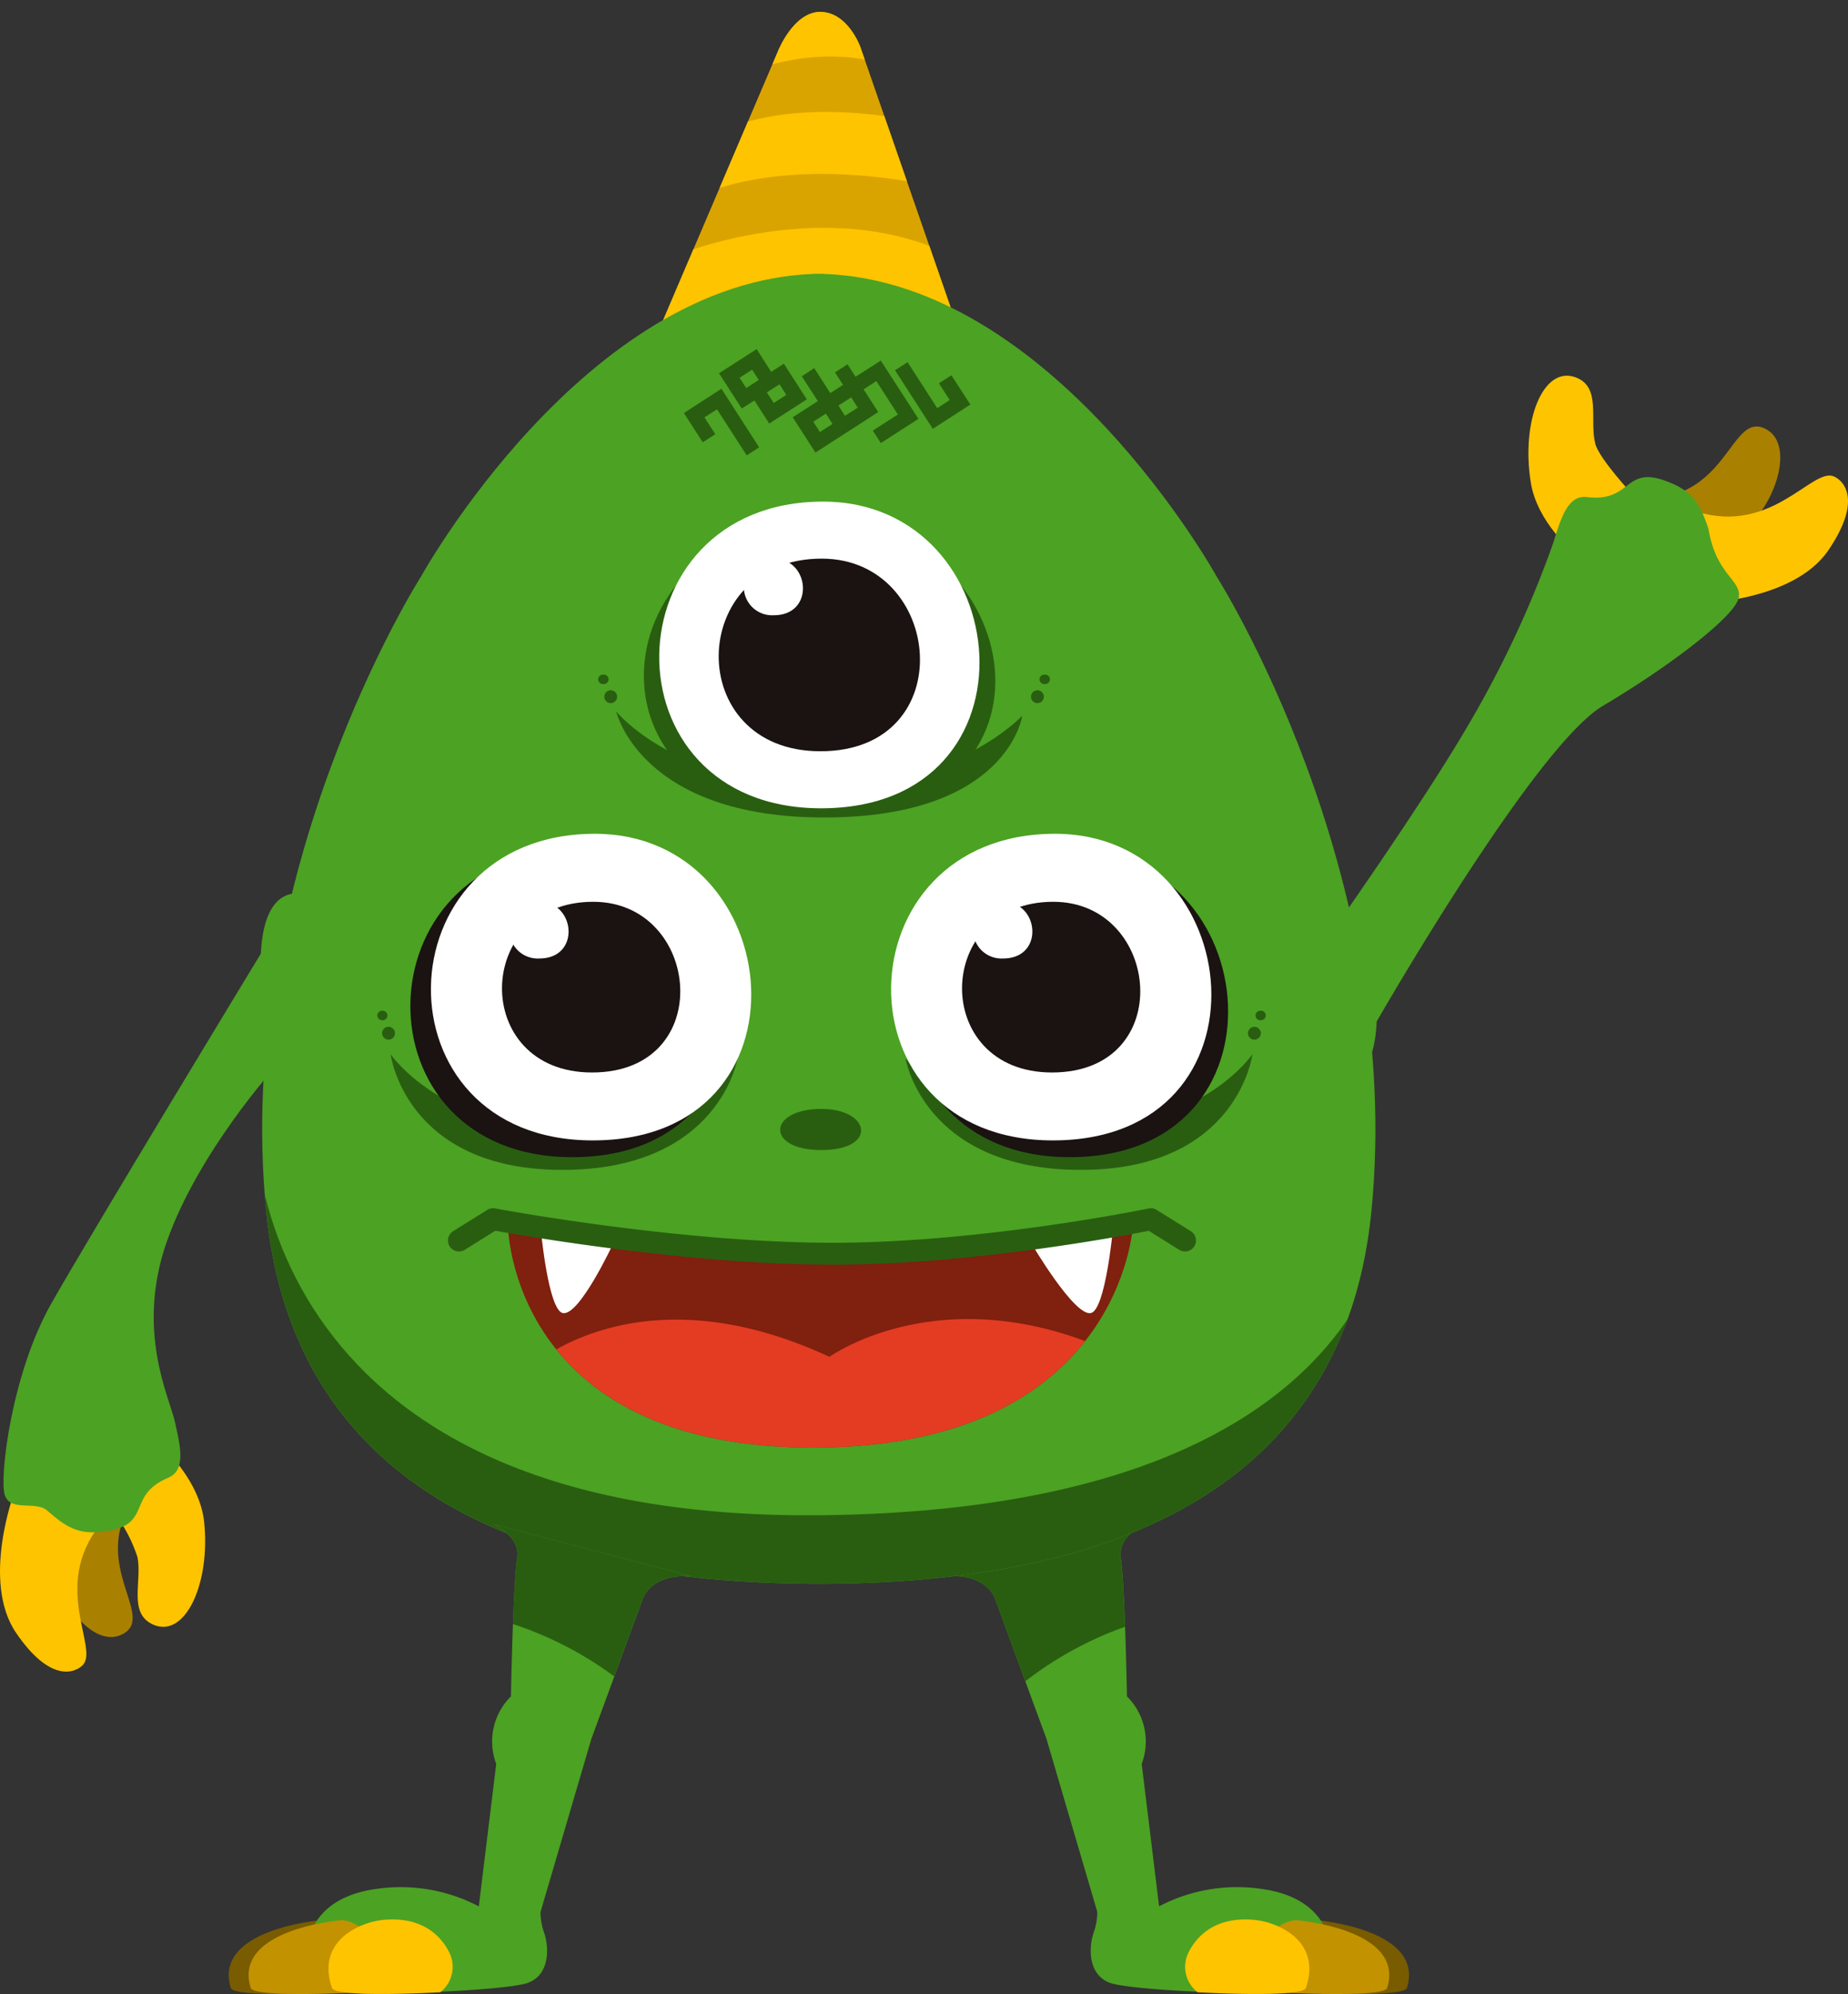 <svg id="グループ_590" data-name="グループ 590" xmlns="http://www.w3.org/2000/svg" xmlns:xlink="http://www.w3.org/1999/xlink" width="172.814" height="186.434" viewBox="0 0 172.814 186.434">
  <rect x="0" y="0" width="172.814" height="186.434" fill="#333333" stroke="none"/>
  <defs>
    <clipPath id="clip-path">
      <rect id="長方形_265" data-name="長方形 265" width="172.814" height="186.434" fill="none"/>
    </clipPath>
    <clipPath id="clip-path-2">
      <path id="パス_5871" data-name="パス 5871" d="M48.957,4.352,37.845,30.37H65.813L56.651,3.949S55.492.732,52.964.689a.14.14,0,0,0-.039-.007c-2.528,0-3.968,3.67-3.968,3.67" transform="translate(-37.845 -0.682)" fill="none"/>
    </clipPath>
    <clipPath id="clip-path-4">
      <path id="パス_5883" data-name="パス 5883" d="M54.3,92.362c4.129-.252,4.67,2.313,4.67,2.313l4.746,12.9,5.81,19.806,4.715-4.121-1.632-13.348a5.932,5.932,0,0,0-1.363-6.313s-.2-10.589-.6-12.92c-.337-2.038,2.205-3.184,2.205-3.184Z" transform="translate(-54.304 -87.49)" fill="none"/>
    </clipPath>
    <clipPath id="clip-path-6">
      <path id="パス_5893" data-name="パス 5893" d="M67.11,15.716c-.14,0-.28-.007-.42-.007v.02C45.162,16.429,29.916,44,29.916,44S12.271,71.633,15.431,103.416C18.552,134.7,49.223,138.1,66.69,138.2h.836c17.467-.1,48.145-3.5,51.252-34.785C121.938,71.633,104.3,44,104.3,44S89.052,16.429,67.526,15.729v-.02c-.135,0-.287.007-.415.007" transform="translate(-15.052 -15.709)" fill="none"/>
    </clipPath>
    <clipPath id="clip-path-7">
      <path id="パス_5895" data-name="パス 5895" d="M58.29,72.984c-9.972-.191-29.128-2.637-29.128-2.637s.16,20.894,28.783,20.761c28.592-.127,29.664-20.761,29.664-20.761S68.265,73.168,58.29,72.984" transform="translate(-29.162 -70.347)" fill="none"/>
    </clipPath>
    <clipPath id="clip-path-9">
      <path id="パス_5930" data-name="パス 5930" d="M31.068,90.674c-.381,2.331-.573,12.92-.573,12.92a5.922,5.922,0,0,0-1.375,6.313l-1.632,13.348,4.709,4.121,5.808-19.806,4.746-12.9s.536-2.565,4.671-2.313L28.864,87.49s2.547,1.147,2.2,3.184" transform="translate(-27.488 -87.49)" fill="none"/>
    </clipPath>
  </defs>
  <g id="グループ_573" data-name="グループ 573" transform="translate(0 0)">
    <g id="グループ_572" data-name="グループ 572" clip-path="url(#clip-path)">
      <path id="パス_5867" data-name="パス 5867" d="M37.845,30.371,48.957,4.352S50.421.625,52.964.682s3.689,3.269,3.689,3.269l9.16,26.419" transform="translate(23.798 0.429)" fill="#daa400"/>
    </g>
  </g>
  <g id="グループ_575" data-name="グループ 575" transform="translate(61.643 1.111)">
    <g id="グループ_574" data-name="グループ 574" clip-path="url(#clip-path-2)">
      <path id="パス_5868" data-name="パス 5868" d="M36.766,25.2l3.293-9.519S54.242,9.75,66.122,15.8l2.09,7.714" transform="translate(-38.523 7.113)" fill="#ffc400"/>
      <path id="パス_5869" data-name="パス 5869" d="M43.269,7.678l-2.764,6.3c9.1-3.447,20.476-.751,20.476-.751L59.815,7.218c-9.455-1.725-14.366-.2-16.546.459" transform="translate(-36.172 2.929)" fill="#ffc400"/>
      <path id="パス_5870" data-name="パス 5870" d="M46.453.232l-3.007,6.2C50.976,4,55.768,6.195,55.768,6.195L53.893.346c-.911-.037-5.248-.681-7.44-.114" transform="translate(-34.323 -1.111)" fill="#ffc400"/>
    </g>
  </g>
  <g id="グループ_577" data-name="グループ 577" transform="translate(0 0)">
    <g id="グループ_576" data-name="グループ 576" clip-path="url(#clip-path)">
      <path id="パス_5872" data-name="パス 5872" d="M21.863,110.218s-10.257.79-8.537,6.344c.293.963,10.46.4,10.46.4a4.252,4.252,0,0,0,1.14-3.7,3.44,3.44,0,0,0-3.064-3.046" transform="translate(8.257 69.307)" fill="#795b00"/>
      <path id="パス_5873" data-name="パス 5873" d="M3.032,85.921a22.554,22.554,0,0,0,.287,7.053c.853,3.567,3.989,7.193,6.46,5.714,2.753-1.63-2.593-6.014.37-11.659" transform="translate(1.809 54.028)" fill="#aa8000"/>
      <path id="パス_5874" data-name="パス 5874" d="M6.75,89.537A13.976,13.976,0,0,1,8.61,93.25c.446,2.3-.893,5.276,1.484,6.313,2.956,1.293,5.346-3.784,4.753-9.581-.388-3.772-3.637-6.753-3.637-6.753" transform="translate(4.245 52.336)" fill="#ffc400"/>
      <path id="パス_5875" data-name="パス 5875" d="M1.35,85.647s-3.127,8.307.14,13.143c3.178,4.683,5.5,3.79,6.243,3.039,1.56-1.562-2.976-7.352,1.63-13.143" transform="translate(0 53.856)" fill="#ffc400"/>
      <path id="パス_5876" data-name="パス 5876" d="M28.434,51.421s-3.829-1.5-4.167,5.492c0,0-15.972,26.292-19.635,32.783S-.191,105.84.312,107.5s2.873.516,3.982,1.49c1.968,1.722,3.147,2.378,5.906,1.849,3.81-.746,1.593-3.326,5.408-4.926,1.72-.72,1.1-3.07.612-5.274s-3.689-8.486-.733-16.845S25.567,67.564,25.567,67.564" transform="translate(0.126 32.25)" fill="#4ca223"/>
      <path id="パス_5877" data-name="パス 5877" d="M39.617,109.156a6.164,6.164,0,0,0,.108,3.217c.562,1.446.669,4.11-1.438,4.893s-17.438,1.44-19.329.44-2.893-8.1,5.108-9.213a15.722,15.722,0,0,1,13.443,4.435" transform="translate(11.086 68.12)" fill="#4ca223"/>
      <path id="パス_5878" data-name="パス 5878" d="M23.005,110.218s-10.263.79-8.537,6.344c.3.963,10.447.4,10.447.4a4.266,4.266,0,0,0,1.147-3.7,3.432,3.432,0,0,0-3.057-3.046" transform="translate(8.975 69.307)" fill="#c29200"/>
      <path id="パス_5879" data-name="パス 5879" d="M23.811,110.242c-1.969.223-6.147,1.917-4.626,6.344.326.956,10.125.4,10.125.4a3.011,3.011,0,0,0,.858-3.7c-.591-1.2-2.248-3.512-6.357-3.046" transform="translate(11.859 69.283)" fill="#ffc400"/>
      <path id="パス_5880" data-name="パス 5880" d="M76.733,110.218s10.255.79,8.535,6.344c-.293.963-10.449.4-10.449.4a4.271,4.271,0,0,1-1.147-3.7,3.443,3.443,0,0,1,3.061-3.046" transform="translate(46.3 69.307)" fill="#795b00"/>
      <path id="パス_5881" data-name="パス 5881" d="M72.856,87.493s-2.543,1.14-2.2,3.179c.394,2.332.585,12.92.585,12.92a5.929,5.929,0,0,1,1.376,6.313l1.632,13.347-4.715,4.123-5.817-19.806-4.74-12.9s-.541-2.567-4.67-2.313" transform="translate(34.147 55.017)" fill="#4ca223"/>
    </g>
  </g>
  <g id="グループ_579" data-name="グループ 579" transform="translate(88.451 142.505)">
    <g id="グループ_578" data-name="グループ 578" clip-path="url(#clip-path-4)">
      <path id="パス_5882" data-name="パス 5882" d="M75.422,97.236a33.448,33.448,0,0,0-14.755,7.53L53.443,91.82l21.68-6.326Z" transform="translate(-54.845 -88.745)" fill="#295e11"/>
    </g>
  </g>
  <g id="グループ_581" data-name="グループ 581" transform="translate(0 0)">
    <g id="グループ_580" data-name="グループ 580" clip-path="url(#clip-path)">
      <path id="パス_5884" data-name="パス 5884" d="M63.078,109.156a6.122,6.122,0,0,1-.114,3.217c-.555,1.446-.663,4.11,1.445,4.893s17.445,1.44,19.329.44,2.886-8.1-5.1-9.213a15.722,15.722,0,0,0-13.451,4.435" transform="translate(39.377 68.12)" fill="#4ca223"/>
      <path id="パス_5885" data-name="パス 5885" d="M75.6,110.218s10.257.79,8.537,6.344c-.293.963-10.46.4-10.46.4a4.266,4.266,0,0,1-1.147-3.7,3.454,3.454,0,0,1,3.07-3.046" transform="translate(45.582 69.307)" fill="#c29200"/>
      <path id="パス_5886" data-name="パス 5886" d="M74.71,110.242c1.974.223,6.147,1.917,4.632,6.344-.332.956-10.125.4-10.125.4a3.011,3.011,0,0,1-.858-3.7c.591-1.2,2.241-3.512,6.351-3.046" transform="translate(42.774 69.283)" fill="#ffc400"/>
      <path id="パス_5887" data-name="パス 5887" d="M98.565,37.561a22.346,22.346,0,0,0,5.561-4.338c2.4-2.766,3.536-7.423.9-8.582-2.924-1.287-3.377,5.613-9.7,6.473" transform="translate(59.94 15.395)" fill="#aa8000"/>
      <path id="パス_5888" data-name="パス 5888" d="M97.567,32.765s-3.21-3.447-3.561-4.829c-.573-2.274.591-5.313-1.842-6.217-3.033-1.121-5.123,4.09-4.191,9.836.6,3.746,4.013,6.536,4.013,6.536" transform="translate(55.178 13.56)" fill="#ffc400"/>
      <path id="パス_5889" data-name="パス 5889" d="M97.529,39.264s8.88-.153,12.18-4.963c3.186-4.676,1.492-6.5.536-6.919-2.026-.878-5.746,5.461-12.83,3.3" transform="translate(61.256 17.165)" fill="#ffc400"/>
      <path id="パス_5890" data-name="パス 5890" d="M104.3,44.006S89.051,16.433,67.518,15.726v-.013c-.134,0-.28.007-.407.007s-.282-.007-.42-.007v.013c-21.533.707-36.774,28.279-36.774,28.279S12.27,71.635,15.431,103.413C18.546,134.7,49.221,138.1,66.69,138.2v0h.827v0c17.476-.1,48.151-3.5,51.259-34.785,3.16-31.778-14.48-59.408-14.48-59.408" transform="translate(9.465 9.881)" fill="#4ca223"/>
    </g>
  </g>
  <g id="グループ_583" data-name="グループ 583" transform="translate(24.518 25.587)">
    <g id="グループ_582" data-name="グループ 582" clip-path="url(#clip-path-6)">
      <path id="パス_5891" data-name="パス 5891" d="M14.843,64.053s-1.5,37.938,52.979,37.339,53.591-31.013,53.591-31.013-.306,43.652-52.979,42.449-56-30.1-53.591-48.775" transform="translate(-15.534 14.69)" fill="#295e11"/>
      <path id="パス_5892" data-name="パス 5892" d="M29.162,70.346s.16,20.9,28.783,20.763c28.592-.127,29.662-20.763,29.662-20.763S68.271,73.175,58.3,72.977s-29.133-2.631-29.133-2.631" transform="translate(-6.18 18.648)" fill="#80200f"/>
    </g>
  </g>
  <g id="グループ_585" data-name="グループ 585" transform="translate(47.5 114.582)">
    <g id="グループ_584" data-name="グループ 584" clip-path="url(#clip-path-7)">
      <path id="パス_5894" data-name="パス 5894" d="M30.457,80.215s9.965-9.32,27.955-.969c0,0,11.563-8.351,28.6.638,0,0-9.646,11.568-30.211,10.613S30.457,80.215,30.457,80.215" transform="translate(-28.348 -66.971)" fill="#e33c23"/>
    </g>
  </g>
  <g id="グループ_587" data-name="グループ 587" transform="translate(0 0)">
    <g id="グループ_586" data-name="グループ 586" clip-path="url(#clip-path)">
      <path id="パス_5896" data-name="パス 5896" d="M35.377,40.835s2.243,9.919,19.45,9.919,18.526-9.517,18.526-9.517-6.134,6.587-18.443,6.587c-13.97,0-19.533-6.989-19.533-6.989" transform="translate(22.246 25.678)" fill="#295e11"/>
      <path id="パス_5897" data-name="パス 5897" d="M22.427,60.517s1.357,10.81,16.055,10.81S54.868,60.911,54.868,60.911,49.625,67.5,39.106,67.5c-11.926,0-16.679-6.983-16.679-6.983" transform="translate(14.102 38.054)" fill="#295e11"/>
      <path id="パス_5898" data-name="パス 5898" d="M35.323,39.623a.6.6,0,1,1,0,1.2.6.6,0,1,1,0-1.2" transform="translate(21.789 24.916)" fill="#295e11"/>
      <path id="パス_5899" data-name="パス 5899" d="M34.832,38.727a.439.439,0,1,1,0,.873.439.439,0,1,1,0-.873" transform="translate(21.593 24.352)" fill="#295e11"/>
      <path id="パス_5900" data-name="パス 5900" d="M22.6,58.942a.6.6,0,1,1-.077,1.2.6.6,0,1,1,.077-1.2" transform="translate(13.772 37.062)" fill="#295e11"/>
      <path id="パス_5901" data-name="パス 5901" d="M22.175,58.018a.445.445,0,1,1-.064.886.445.445,0,1,1,.064-.886" transform="translate(13.615 36.482)" fill="#295e11"/>
      <path id="パス_5902" data-name="パス 5902" d="M84.428,60.517s-1.357,10.81-16.047,10.81S51.989,60.911,51.989,60.911,57.219,67.5,67.738,67.5c11.938,0,16.69-6.983,16.69-6.983" transform="translate(32.691 38.054)" fill="#295e11"/>
      <path id="パス_5903" data-name="パス 5903" d="M72.233,58.942a.6.6,0,1,0,.077,1.2.6.6,0,1,0-.077-1.2" transform="translate(45.034 37.062)" fill="#295e11"/>
      <path id="パス_5904" data-name="パス 5904" d="M72.532,58.018a.445.445,0,1,0,.057.886.445.445,0,1,0-.057-.886" transform="translate(45.326 36.482)" fill="#295e11"/>
      <path id="パス_5905" data-name="パス 5905" d="M59.815,39.623a.6.6,0,1,0,0,1.2.6.6,0,1,0,0-1.2" transform="translate(37.199 24.916)" fill="#295e11"/>
      <path id="パス_5906" data-name="パス 5906" d="M60.165,38.727a.439.439,0,1,0,0,.873.439.439,0,1,0,0-.873" transform="translate(37.529 24.352)" fill="#295e11"/>
      <path id="パス_5907" data-name="パス 5907" d="M53.739,29.927c18.907,0,23.934,27.553-.186,27.553-23.452,0-20.8-27.553.186-27.553" transform="translate(23.245 18.819)" fill="#295e11"/>
      <path id="パス_5908" data-name="パス 5908" d="M76.834,83.781s3.823,1.5,4.153-5.5c0,0,14.729-25.695,21.139-29.5s12.309-8.37,12.7-10.066-2.1-2.088-2.816-6.51c-.84-2.471-1.541-3.618-4.2-4.536-3.676-1.249-3.039,2.083-7.142,1.58-1.86-.228-2.484,2.109-3.166,4.276A97.386,97.386,0,0,1,89.8,50.136c-4.414,7.683-13.856,20.986-13.856,20.986" transform="translate(47.753 17.224)" fill="#4ca223"/>
      <path id="パス_5909" data-name="パス 5909" d="M53.172,28.793c18.119,0,20.9,28.675-.191,28.675-20.508,0-19.909-28.675.191-28.675" transform="translate(23.799 18.105)" fill="#fff"/>
      <path id="パス_5910" data-name="パス 5910" d="M50.9,32.066c11.379,0,13.13,18.01-.127,18.01-12.889,0-12.513-18.01.127-18.01" transform="translate(25.945 20.164)" fill="#1a1311"/>
      <path id="パス_5911" data-name="パス 5911" d="M45.535,32.07c3.342,0,3.852,5.287-.033,5.287a2.649,2.649,0,1,1,.033-5.287" transform="translate(26.856 20.166)" fill="#fff"/>
      <path id="パス_5912" data-name="パス 5912" d="M48.667,63.654c4.574,0,5.281,3.847-.05,3.847-5.186,0-5.033-3.847.05-3.847" transform="translate(28.165 40.027)" fill="#295e11"/>
      <path id="パス_5913" data-name="パス 5913" d="M38.884,48.823c18.125,0,20.916,28.669-.191,28.669-20.508,0-19.909-28.669.191-28.669" transform="translate(14.815 30.701)" fill="#1a1311"/>
      <path id="パス_5914" data-name="パス 5914" d="M67.451,48.823c18.112,0,20.9,28.669-.2,28.669-20.5,0-19.9-28.669.2-28.669" transform="translate(32.774 30.701)" fill="#1a1311"/>
      <path id="パス_5915" data-name="パス 5915" d="M40.071,47.86c18.119,0,20.9,28.669-.2,28.669-20.508,0-19.909-28.669.2-28.669" transform="translate(15.558 30.095)" fill="#fff"/>
      <path id="パス_5916" data-name="パス 5916" d="M37.353,51.764c10.086,0,11.633,15.959-.114,15.959-11.411,0-11.073-15.959.114-15.959" transform="translate(18.123 32.55)" fill="#1a1311"/>
      <path id="パス_5917" data-name="パス 5917" d="M32.076,51.772c3.344,0,3.86,5.287-.033,5.287a2.649,2.649,0,1,1,.033-5.287" transform="translate(18.393 32.555)" fill="#fff"/>
      <path id="パス_5918" data-name="パス 5918" d="M66.49,47.86c18.112,0,20.9,28.669-.2,28.669-20.5,0-19.909-28.669.2-28.669" transform="translate(32.168 30.095)" fill="#fff"/>
      <path id="パス_5919" data-name="パス 5919" d="M63.767,51.764c10.079,0,11.626,15.959-.121,15.959-11.4,0-11.073-15.959.121-15.959" transform="translate(34.731 32.55)" fill="#1a1311"/>
      <path id="パス_5920" data-name="パス 5920" d="M58.705,51.772c3.344,0,3.86,5.287-.039,5.287a2.649,2.649,0,1,1,.039-5.287" transform="translate(35.136 32.555)" fill="#fff"/>
      <path id="パス_5921" data-name="パス 5921" d="M31.055,70.628s.689,7.383,2.026,7.722c1.534.388,4.74-6.512,4.74-6.512" transform="translate(19.528 44.412)" fill="#fff"/>
      <path id="パス_5922" data-name="パス 5922" d="M66.826,70.628s-.689,7.383-2.033,7.722c-1.534.388-5.58-6.512-5.58-6.512" transform="translate(37.234 44.412)" fill="#fff"/>
      <path id="パス_5923" data-name="パス 5923" d="M39.265,24.584l1.764,2.74,1.168-.759L41.19,24.991l1.171-.751,2.777,4.307,1.166-.753-3.53-5.479Z" transform="translate(24.69 14.032)" fill="#295e11"/>
      <path id="パス_5924" data-name="パス 5924" d="M55.491,22.765,56.5,24.332l-1.166.757-2.771-4.3-1.179.753,3.536,5.479,3.51-2.269-1.771-2.74Z" transform="translate(32.31 13.073)" fill="#295e11"/>
      <path id="パス_5925" data-name="パス 5925" d="M44.8,20.039,41.279,22.3l2.127,3.293,1.186-.751L45.975,27l3.517-2.262L47.345,21.4l-1.186.766Zm2.14,3.289.63.994-1.173.757-.642-.994,1.165-.744Zm-3.1.344-.013.007-.624-.963,1.173-.751L45,22.92Z" transform="translate(25.957 12.601)" fill="#295e11"/>
      <path id="パス_5926" data-name="パス 5926" d="M51.386,22.212l-.746-1.166-1.173.759.751,1.16-1.191.777-1.5-2.339-1.166.759,1.5,2.326L45.511,26l2.127,3.3,5.869-3.785-1.365-2.127,1.192-.77,2.013,3.121L53,27.245l.753,1.166,3.517-2.262L53.748,20.7Zm-3.328,5.167-.624-.961,1.181-.759.616.963-1.16.746ZM51.59,25.1l-1.192.764-.612-.961,1.194-.764Z" transform="translate(28.618 13.014)" fill="#295e11"/>
      <path id="パス_5927" data-name="パス 5927" d="M61.707,74.633c-13.386,0-28.9-2.7-31.568-3.173l-2.847,1.779A1.026,1.026,0,0,1,26.2,71.5l3.186-1.987a1.038,1.038,0,0,1,.739-.142c.165.033,17.15,3.212,31.579,3.212,13.957,0,29.382-3.173,29.535-3.205a1,1,0,0,1,.751.135L95.185,71.5a1.026,1.026,0,0,1-1.09,1.74l-2.841-1.772c-2.556.5-16.653,3.166-29.548,3.166" transform="translate(16.175 43.611)" fill="#295e11"/>
      <path id="パス_5928" data-name="パス 5928" d="M28.864,87.493s2.549,1.14,2.21,3.179c-.381,2.332-.58,12.92-.58,12.92a5.93,5.93,0,0,0-1.375,6.313l-1.632,13.347,4.709,4.123,5.817-19.806,4.74-12.9s.541-2.567,4.67-2.313" transform="translate(17.285 55.017)" fill="#4ca223"/>
    </g>
  </g>
  <g id="グループ_589" data-name="グループ 589" transform="translate(44.773 142.505)">
    <g id="グループ_588" data-name="グループ 588" clip-path="url(#clip-path-9)">
      <path id="パス_5929" data-name="パス 5929" d="M27.566,97.236a33.441,33.441,0,0,1,14.749,7.53l7.23-12.946-21.68-6.326Z" transform="translate(-27.439 -88.745)" fill="#295e11"/>
    </g>
  </g>
</svg>
